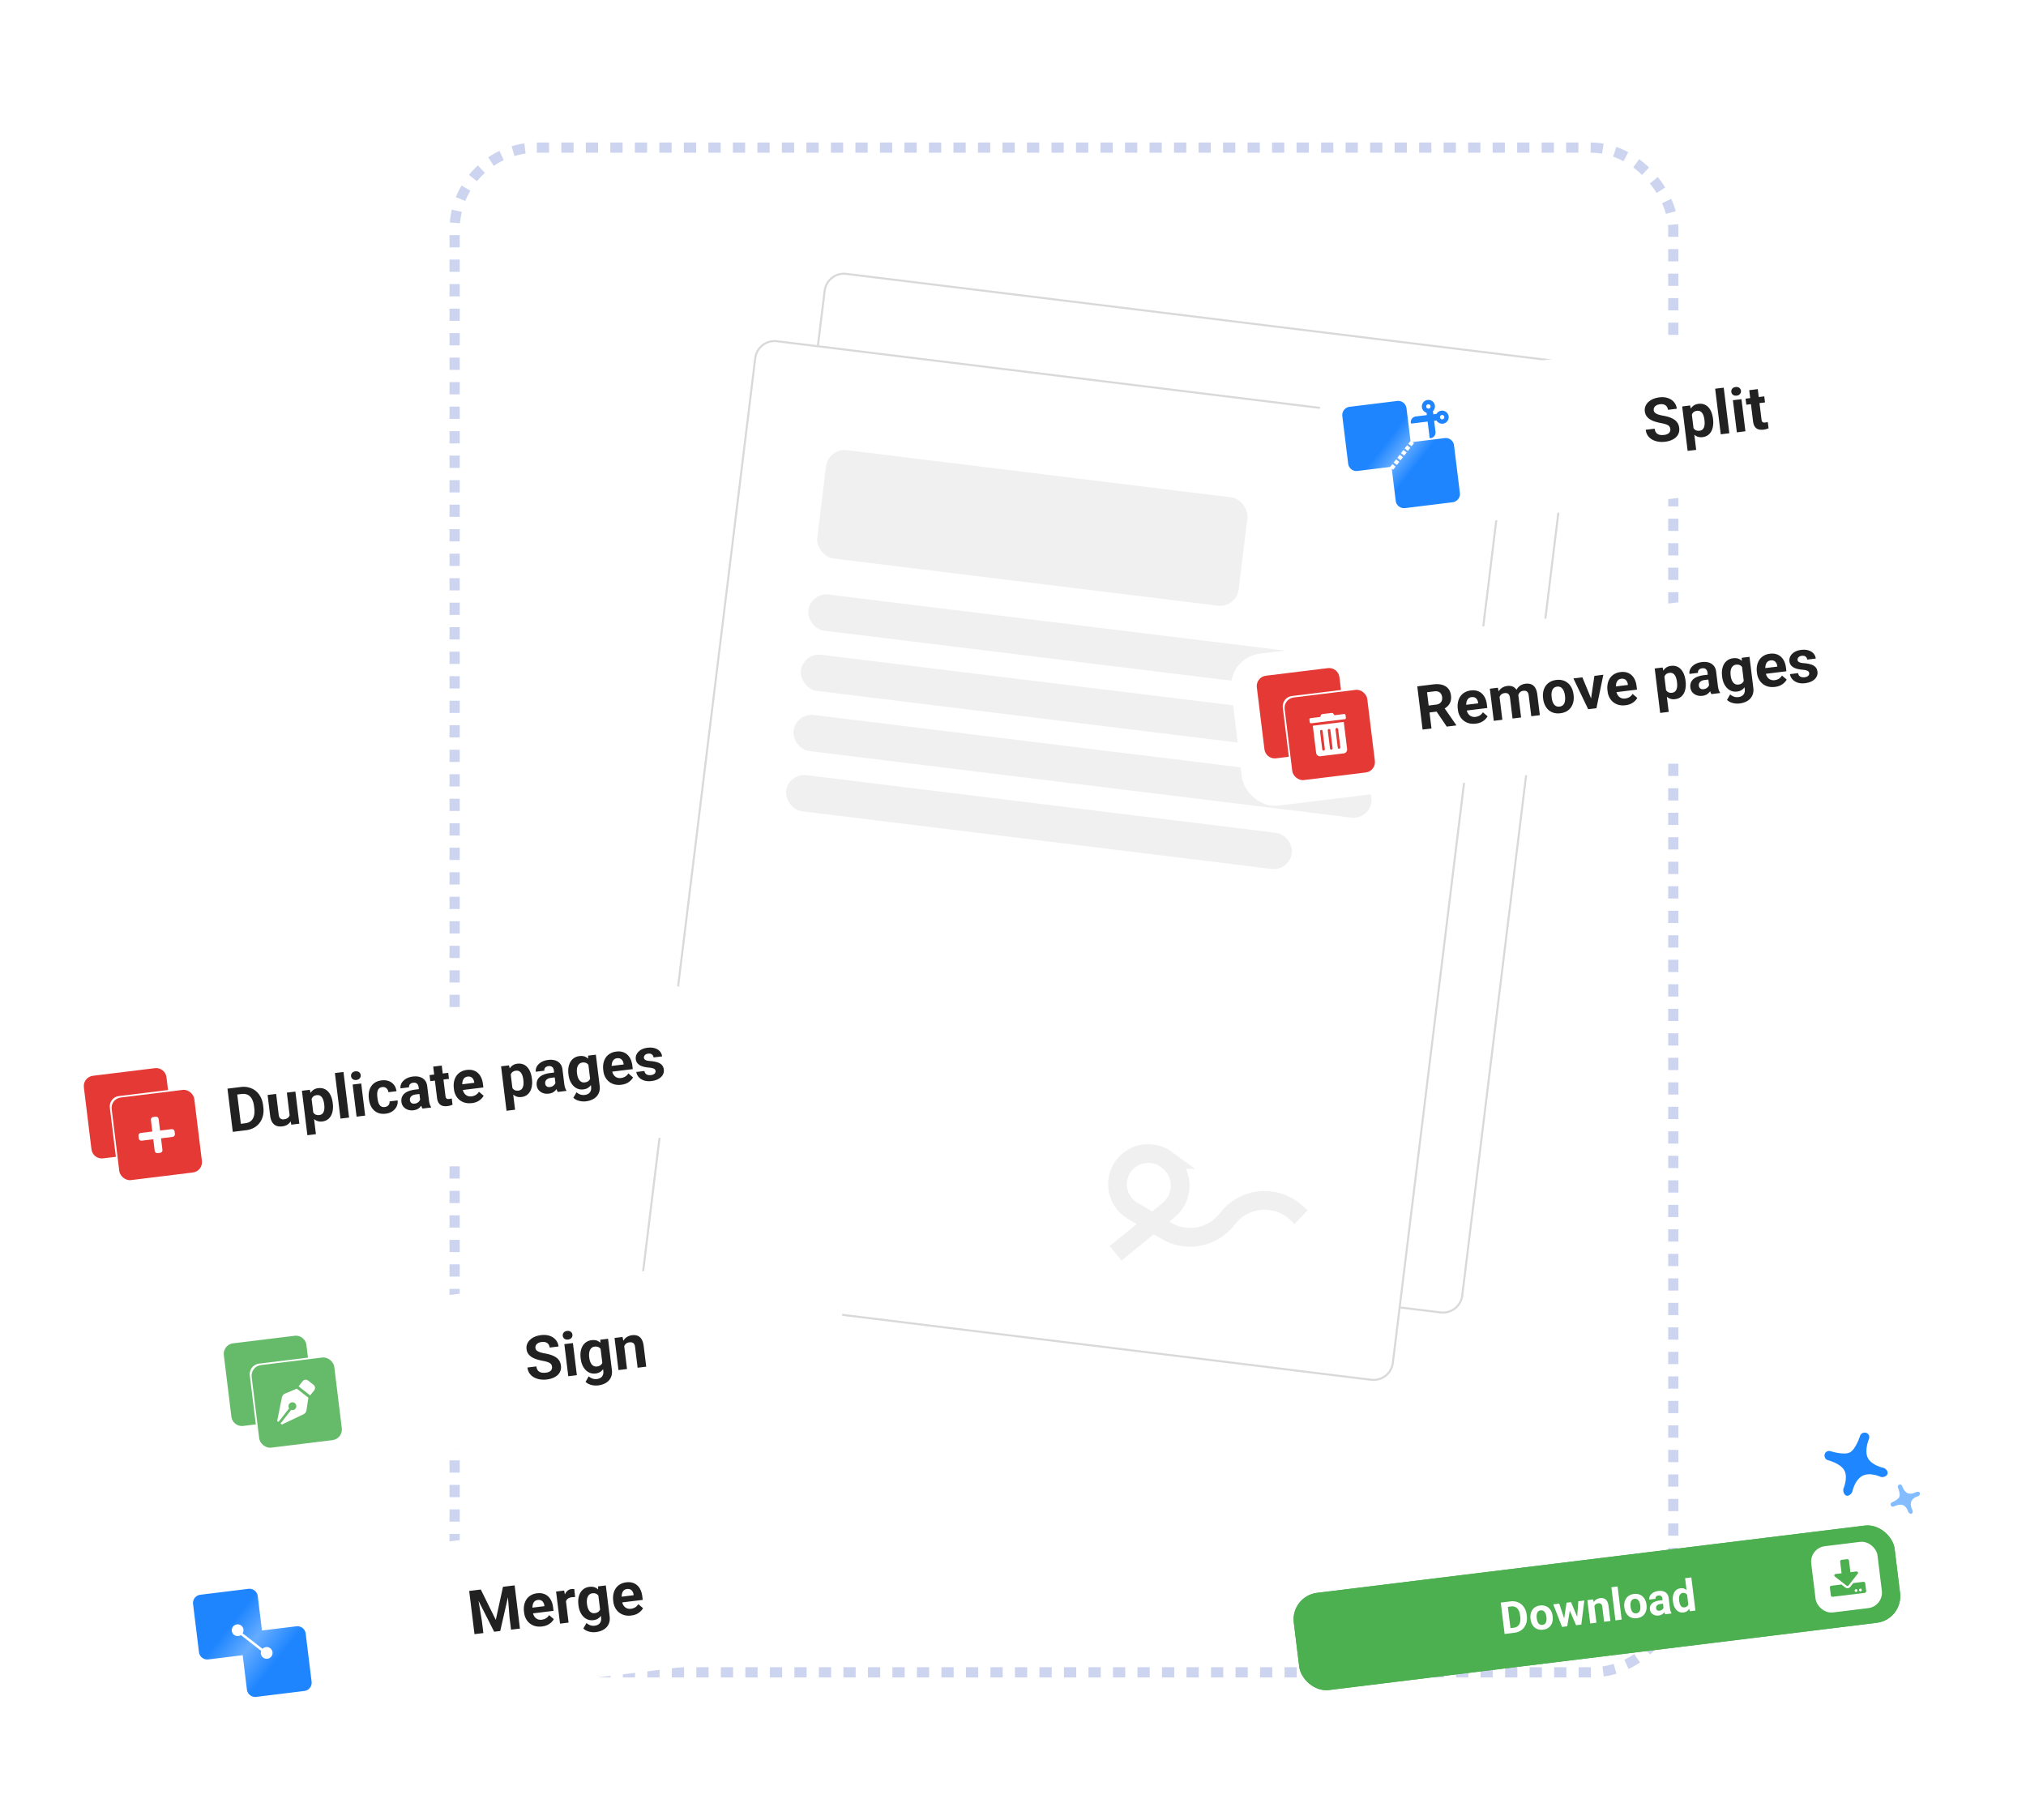 <svg xmlns="http://www.w3.org/2000/svg" width="620" height="557" fill="none" xmlns:v="https://vecta.io/nano"><style><![CDATA[.B{fill:#fff}.C{color-interpolation-filters:sRGB}.D{flood-opacity:0}.E{fill-rule:evenodd}.F{fill:#212121}.G{stroke-width:.625}.H{stroke-width:5.728}]]></style><path d="M576.397 449.243s-3.581-.706-4.784-3.018.358-5.924.358-5.924c.239-.759-.127-1.55-.885-1.789s-1.621.165-1.86.923c0 0-1.29 4.091-3.105 5.059s-5.924-.359-5.924-.359c-.759-.239-1.55.127-1.789.885s.165 1.622.923 1.861c0 0 3.821.903 5.059 3.104s-.238 5.54-.238 5.54c-.239.758.116 1.969.874 2.208s1.633-.584 1.872-1.342c0 0 .637-3.361 2.983-4.674s5.65.272 5.65.272c.758.239 1.859-.15 2.098-.909s-.474-1.598-1.232-1.837z" fill="#1e86ff"/><path d="M586.487 456.608s-1.528.859-2.688.39-1.717-2.275-1.717-2.275c-.149-.352-.53-.526-.881-.377s-.541.566-.392.917c0 0 .805 1.897.444 2.816s-2.275 1.717-2.275 1.717c-.352.149-.527.53-.377.881s.566.541.917.392c0 0 1.677-.862 2.816-.444s1.641 2.097 1.641 2.097c.149.351.656.683 1.008.534s.414-.723.265-1.074c0 0-.816-1.427-.369-2.638s2.149-1.663 2.149-1.663c.351-.149.632-.635.482-.986s-.671-.436-1.023-.287z" fill="#84bdff"/><g filter="url(#A)" class="B"><rect x="121.946" y="28" width="407.297" height="501" rx="31.234"/></g><rect x="139.125" y="45.179" width="372.939" height="466.642" rx="25.155" stroke="#cdd4ef" stroke-width="3.123" stroke-dasharray="3.75 3.75"/><g filter="url(#B)"><rect x="252.815" y="82.744" width="231.759" height="293.939" rx="6.247" transform="rotate(7 252.815 82.744)" class="B"/><rect x="253.087" y="83.092" width="231.135" height="293.314" rx="5.935" transform="rotate(7 253.087 83.092)" stroke="#d9d9d9" class="G"/></g><path d="M362.625 362.969l16.191-13.2c4.928-4.017 4.725-11.608-.409-15.357l-.243-.177c-4.218-3.08-10.138-2.133-13.185 2.11h0a9.41 9.41 0 0 0 2.83 13.569l10.303 6.131a14.32 14.32 0 0 0 18.372-3.198l.716-.869c5.306-6.437 14.968-6.994 20.978-1.21l1.189 1.144" stroke="#f0f0f0" class="H"/><g fill="#f0f0f0"><rect x="274.712" y="116.46" width="129.93" height="33.411" rx="5.728" transform="rotate(7 274.712 116.46)"/><rect x="269.283" y="160.676" width="178.19" height="11.137" rx="5.568" transform="rotate(7 269.283 160.676)"/><rect x="267.021" y="179.099" width="155.916" height="11.137" rx="5.568" transform="rotate(7 267.021 179.099)"/><rect x="264.759" y="197.522" width="178.19" height="11.137" rx="5.568" transform="rotate(7 264.759 197.522)"/><rect x="262.497" y="215.945" width="155.916" height="11.137" rx="5.568" transform="rotate(7 262.497 215.945)"/></g><g filter="url(#C)"><rect x="231.576" y="103.358" width="231.759" height="293.939" rx="6.247" transform="rotate(7 231.576 103.358)" class="B"/><rect x="231.848" y="103.706" width="231.135" height="293.314" rx="5.935" transform="rotate(7 231.848 103.706)" stroke="#d9d9d9" class="G"/></g><path d="M341.386 383.584l16.191-13.2c4.927-4.018 4.725-11.609-.41-15.357l-.242-.177a9.41 9.41 0 0 0-13.185 2.109h0a9.41 9.41 0 0 0 2.83 13.57l10.303 6.13c6.074 3.614 13.876 2.256 18.372-3.197l.716-.87c5.306-6.436 14.968-6.993 20.978-1.209l1.189 1.143" stroke="#f0f0f0" class="H"/><g fill="#f0f0f0"><rect x="253.473" y="137.075" width="129.93" height="33.411" rx="5.728" transform="rotate(7 253.473 137.075)"/><rect x="248.044" y="181.291" width="178.19" height="11.137" rx="5.568" transform="rotate(7 248.044 181.291)"/><rect x="245.781" y="199.714" width="155.916" height="11.137" rx="5.568" transform="rotate(7 245.781 199.714)"/><rect x="243.519" y="218.137" width="178.19" height="11.137" rx="5.568" transform="rotate(7 243.519 218.137)"/><rect x="241.257" y="236.56" width="155.916" height="11.137" rx="5.568" transform="rotate(7 241.257 236.56)"/></g><g filter="url(#D)" class="B"><rect x="16.998" y="323.72" width="196.777" height="46.852" rx="9.995" transform="rotate(353 16.998 323.72)"/></g><g fill="#e53935"><path d="M28.428 329.24c-1.74.214-2.978 1.798-2.764 3.539l2.33 18.975c.214 1.741 1.798 2.978 3.538 2.765l3.926-.483-1.848-15.048c-.214-1.741 1.024-3.325 2.764-3.539l15.049-1.847-.482-3.927c-.214-1.741-1.798-2.978-3.538-2.765l-18.975 2.33z" class="E"/><rect x="33.791" y="336.28" width="25.468" height="25.468" rx="3.175" transform="rotate(353 33.791 336.28)"/></g><path d="M52.541 345.573l-3.555.436-.437-3.555c-.053-.436-.451-.746-.887-.693l-.79.097c-.436.054-.747.451-.693.887l.436 3.555-3.555.436c-.436.054-.747.451-.693.887l.097.79c.054.437.451.747.887.693l3.555-.436.436 3.555c.054.436.451.746.887.693l.79-.097c.436-.054.746-.451.693-.887l-.436-3.555 3.555-.437c.436-.053.746-.45.693-.887l-.097-.789c-.054-.437-.451-.747-.887-.693z" class="B"/><path d="M75.298 345.902l-2.879.353-.243-2.127 2.861-.351c.714-.088 1.297-.323 1.748-.704.45-.387.761-.908.933-1.562.178-.655.212-1.424.104-2.308l-.079-.645c-.083-.678-.229-1.266-.438-1.762-.203-.498-.465-.905-.786-1.222s-.696-.539-1.123-.664c-.428-.132-.905-.166-1.432-.101l-2.961.363-.262-2.134 2.961-.364c.884-.108 1.711-.056 2.481.157.775.206 1.466.554 2.074 1.045s1.104 1.106 1.49 1.845c.391.733.645 1.572.761 2.516l.077.627c.115.938.072 1.813-.129 2.625-.196.811-.529 1.528-.999 2.151-.465.616-1.052 1.122-1.759 1.516-.702.387-1.502.636-2.398.746zm-2.959-13.06l1.624 13.224-2.725.334-1.624-13.224 2.725-.334zm16.357 9.027l-.918-7.475 2.616-.321 1.207 9.827-2.461.302-.443-2.333zm.043-2.052l.77-.113c.08.654.079 1.272-.003 1.853-.083.576-.251 1.088-.503 1.537a3.2 3.2 0 0 1-1.027 1.094c-.433.281-.961.46-1.585.536-.478.059-.929.046-1.351-.037-.417-.09-.788-.263-1.115-.518-.321-.261-.591-.612-.811-1.052-.215-.447-.362-.998-.442-1.652l-.78-6.348 2.616-.322.782 6.367c.036.291.099.532.19.724a1.32 1.32 0 0 0 .36.453 1.09 1.09 0 0 0 .479.218c.182.033.379.037.591.011.539-.067.949-.228 1.231-.484.288-.256.473-.58.554-.971.086-.398.101-.83.044-1.296zm6.501-4.422l1.439 11.717-2.616.321-1.671-13.606 2.425-.297.423 1.865zm6.58 2.152l.023.191c.088.714.084 1.388-.01 2.02a5.02 5.02 0 0 1-.53 1.688c-.266.487-.623.888-1.07 1.201-.442.306-.972.497-1.589.573-.6.073-1.135.016-1.607-.172s-.886-.481-1.242-.88c-.351-.405-.653-.888-.906-1.447a12.21 12.21 0 0 1-.647-1.819l-.061-.5c.009-.726.068-1.397.177-2.013.108-.622.284-1.169.527-1.641a3.28 3.28 0 0 1 .982-1.163c.412-.296.915-.481 1.508-.554.624-.076 1.186-.025 1.687.153.507.177.948.467 1.324.87.381.402.691.898.929 1.49.245.591.413 1.258.505 2.003zm-2.602.513l-.023-.191a5.77 5.77 0 0 0-.251-1.14c-.111-.349-.258-.647-.442-.895-.178-.249-.397-.431-.657-.546-.255-.123-.552-.163-.891-.121-.357.043-.656.138-.896.285a1.54 1.54 0 0 0-.547.574 2.33 2.33 0 0 0-.258.825 5.09 5.09 0 0 0-.019 1.044l.155 1.262c.085.445.22.837.403 1.177a1.83 1.83 0 0 0 .747.756c.316.171.71.227 1.182.169.345-.043.627-.154.844-.334a1.76 1.76 0 0 0 .493-.716c.118-.291.185-.619.202-.983.023-.366.009-.754-.042-1.166zm5.892-9.98l1.713 13.951-2.625.322-1.713-13.95 2.625-.323zm5.429 3.519l1.207 9.828-2.625.322-1.207-9.827 2.625-.323zm-3.103-2.219c-.047-.381.048-.712.284-.993s.578-.449 1.026-.504c.442-.054.811.026 1.108.242a1.23 1.23 0 0 1 .525.894 1.23 1.23 0 0 1-.293.995c-.236.281-.575.448-1.017.503-.448.055-.82-.026-1.117-.241s-.469-.514-.516-.896zm10.303 9.421c.321-.04.598-.135.831-.287a1.45 1.45 0 0 0 .517-.598 1.56 1.56 0 0 0 .128-.836l2.461-.302c.079.691-.031 1.328-.328 1.911-.298.578-.733 1.059-1.307 1.442s-1.24.614-1.997.707c-.763.093-1.445.048-2.045-.136a3.94 3.94 0 0 1-1.537-.881 4.66 4.66 0 0 1-1.039-1.477c-.262-.582-.435-1.219-.52-1.909l-.032-.263c-.086-.697-.072-1.356.043-1.979a4.55 4.55 0 0 1 .65-1.684c.32-.5.746-.912 1.278-1.235s1.176-.532 1.933-.625c.805-.099 1.529-.031 2.173.204.649.233 1.182.617 1.598 1.15.421.526.682 1.179.784 1.959l-2.461.302a2.06 2.06 0 0 0-.318-.864 1.52 1.52 0 0 0-.642-.567c-.262-.133-.572-.178-.929-.135-.381.047-.683.167-.905.361-.223.187-.384.428-.483.723-.1.288-.155.612-.167.97a8.05 8.05 0 0 0 .061 1.099l.033.263a8.22 8.22 0 0 0 .207 1.09c.092.345.221.646.388.902a1.66 1.66 0 0 0 .651.575c.262.127.586.167.974.12zm10.901-1.698l-.538-4.378c-.039-.315-.123-.578-.254-.789a1.15 1.15 0 0 0-.547-.477c-.227-.101-.511-.131-.85-.089-.29.035-.535.118-.735.247-.2.122-.346.285-.438.487-.092.195-.123.417-.093.666l-2.616.321a2.58 2.58 0 0 1 .145-1.226c.147-.399.389-.763.723-1.093.334-.336.745-.617 1.233-.843a5.72 5.72 0 0 1 1.696-.457c.763-.094 1.457-.05 2.081.131s1.138.506 1.539.973c.408.466.659 1.081.752 1.844l.517 4.205c.066.539.153.977.262 1.314.109.331.242.615.4.854l.019.155-2.643.324c-.16-.251-.297-.572-.413-.963-.111-.399-.191-.801-.24-1.206zm-.118-3.812l.2 1.478-1.462.18c-.346.042-.64.118-.885.228s-.44.248-.586.413-.247.338-.303.535c-.049.197-.06.407-.033.631a1.23 1.23 0 0 0 .229.59c.125.163.29.284.497.363.205.073.438.094.699.062.393-.048.726-.169.997-.362s.472-.415.601-.664c.135-.25.193-.479.174-.685l.826 1.023c-.066.26-.168.534-.305.821a3.6 3.6 0 0 1-.534.831c-.226.261-.508.489-.847.685-.339.189-.754.314-1.245.374-.623.076-1.205.022-1.744-.164-.534-.193-.976-.492-1.327-.897-.346-.413-.553-.903-.623-1.473-.063-.514-.023-.983.122-1.407s.388-.794.73-1.113c.347-.325.797-.592 1.349-.802s1.202-.368 1.953-.461l1.517-.186zm8.647-4.961l.228 1.852-5.722.703-.228-1.853 5.722-.702zm-4.603-1.897l2.616-.321 1.141 9.291c.035.285.098.498.189.641.097.142.225.233.384.275.158.036.352.04.582.012l.434-.072.33-.096.245 1.925a5.05 5.05 0 0 1-.705.262c-.256.074-.541.131-.855.169-.576.071-1.09.039-1.543-.096-.447-.142-.812-.411-1.094-.806s-.466-.939-.551-1.629l-1.173-9.555zm11.845 11.167c-.763.094-1.462.057-2.098-.111-.636-.174-1.192-.453-1.67-.837-.471-.384-.854-.851-1.149-1.398a5.15 5.15 0 0 1-.563-1.812l-.045-.363c-.091-.745-.069-1.439.067-2.083s.373-1.216.711-1.719c.344-.503.786-.911 1.325-1.223.539-.318 1.165-.521 1.88-.609.696-.085 1.328-.046 1.895.118s1.058.436 1.474.815.762.853 1.023 1.423c.259.564.434 1.207.522 1.927l.134 1.09-7.811.959-.214-1.744 5.24-.643-.024-.2a2.29 2.29 0 0 0-.319-.947c-.163-.275-.385-.482-.666-.619s-.625-.182-1.031-.132c-.345.043-.632.155-.862.337s-.406.418-.53.71a3.47 3.47 0 0 0-.227 1.005c-.028.372-.016.777.038 1.213l.045.363c.048.393.147.75.297 1.07a2.68 2.68 0 0 0 .587.803 2.21 2.21 0 0 0 .832.47c.319.096.67.12 1.051.074a3.21 3.21 0 0 0 1.284-.435c.388-.238.708-.563.959-.975l1.441 1.225c-.17.322-.416.641-.74.957-.318.316-.714.592-1.189.828s-1.032.385-1.667.463zm11.773-9.687l1.438 11.716-2.616.321-1.67-13.605 2.425-.298.423 1.866zm6.579 2.151l.024.191c.087.714.084 1.388-.011 2.02-.088.632-.265 1.194-.53 1.688a3.48 3.48 0 0 1-1.069 1.201c-.442.306-.972.497-1.59.573-.599.073-1.135.016-1.606-.172s-.886-.481-1.242-.88a5.92 5.92 0 0 1-.906-1.447c-.253-.559-.469-1.165-.648-1.819l-.061-.5c.009-.726.068-1.397.177-2.013.108-.622.283-1.169.526-1.641a3.28 3.28 0 0 1 .983-1.163c.412-.296.915-.481 1.508-.554.624-.076 1.186-.025 1.687.153.508.177.949.467 1.324.87.381.402.691.898.93 1.49a7.63 7.63 0 0 1 .504 2.003zm-2.601.513l-.024-.191a5.8 5.8 0 0 0-.25-1.14 3.03 3.03 0 0 0-.442-.895c-.178-.249-.397-.431-.657-.546-.255-.123-.552-.163-.891-.121-.357.043-.656.139-.896.285-.234.145-.417.337-.547.574a2.33 2.33 0 0 0-.259.825c-.041.312-.048.66-.019 1.044l.155 1.262c.085.445.22.837.403 1.177.182.334.431.586.747.756s.71.227 1.182.169c.346-.043.627-.154.844-.334a1.75 1.75 0 0 0 .493-.716 2.94 2.94 0 0 0 .202-.983c.023-.366.009-.754-.041-1.166zm9.876 1.443l-.538-4.378c-.039-.315-.123-.578-.254-.789a1.15 1.15 0 0 0-.547-.477c-.227-.101-.511-.131-.85-.089-.29.035-.535.118-.735.247-.2.122-.346.285-.438.487-.092.195-.123.417-.093.666l-2.616.321a2.58 2.58 0 0 1 .145-1.226c.147-.399.389-.763.723-1.093.334-.336.745-.617 1.233-.843a5.72 5.72 0 0 1 1.696-.457c.763-.094 1.457-.05 2.081.131s1.138.506 1.539.973c.408.466.659 1.081.752 1.844l.517 4.205c.066.539.153.977.262 1.314.109.331.242.615.4.854l.019.154-2.643.325c-.16-.251-.297-.572-.413-.963-.11-.399-.191-.801-.24-1.206zm-.118-3.812l.2 1.478-1.462.18c-.346.042-.64.118-.885.228a1.68 1.68 0 0 0-.585.413c-.147.16-.248.338-.304.535-.049.197-.06.407-.033.631a1.23 1.23 0 0 0 .229.59c.125.163.29.284.497.363.205.073.438.094.699.062.393-.049.726-.169.997-.362s.472-.415.601-.664c.135-.25.193-.479.174-.685l.826 1.023c-.066.26-.168.534-.305.821-.13.287-.308.563-.534.831-.226.261-.508.489-.847.685-.339.189-.754.314-1.245.374-.623.076-1.205.022-1.744-.164-.534-.193-.976-.492-1.327-.897-.346-.413-.553-.903-.623-1.473-.063-.514-.023-.983.122-1.407s.388-.794.73-1.113c.347-.325.797-.592 1.349-.802.551-.215 1.202-.368 1.953-.461l1.517-.186zm10.055-5.134l2.37-.291 1.167 9.5c.11.896.003 1.681-.32 2.353-.316.678-.809 1.221-1.478 1.629-.668.414-1.471.679-2.41.794-.412.05-.854.05-1.328-.003-.467-.053-.924-.169-1.37-.348-.44-.18-.821-.428-1.143-.745l.964-1.685c.346.314.731.543 1.154.688s.879.196 1.363.137c.472-.058.861-.195 1.167-.411a1.76 1.76 0 0 0 .661-.846c.135-.349.175-.756.117-1.223l-.89-7.247-.024-2.302zm-5.994 5.843l-.024-.19c-.092-.751-.085-1.444.022-2.077.112-.641.31-1.203.595-1.687.291-.484.666-.878 1.127-1.18s1-.492 1.618-.568c.654-.08 1.216-.026 1.688.162s.878.488 1.217.901c.339.408.624.904.856 1.49.237.58.445 1.221.624 1.924l.051.418c-.007.696-.065 1.348-.175 1.958s-.285 1.153-.528 1.632c-.243.472-.57.857-.983 1.153-.406.296-.912.481-1.517.555s-1.169.018-1.69-.17c-.515-.189-.972-.486-1.372-.892s-.732-.9-.994-1.482c-.256-.583-.428-1.232-.515-1.947zm2.592-.512l.023.191a5.23 5.23 0 0 0 .258 1.121c.122.341.281.638.478.891.202.245.437.429.704.55.272.114.58.149.926.107.478-.059.856-.206 1.134-.443.278-.244.47-.553.578-.929s.145-.798.112-1.267l-.146-1.19a4.06 4.06 0 0 0-.281-1.008c-.129-.297-.288-.545-.478-.743a1.66 1.66 0 0 0-.699-.43c-.275-.09-.591-.112-.948-.068-.345.042-.636.158-.87.346-.23.182-.413.417-.55.704-.131.286-.216.616-.257.99-.041.368-.035.761.016 1.178zm13.559 3.581c-.763.094-1.462.057-2.097-.111-.636-.174-1.193-.453-1.67-.837a4.56 4.56 0 0 1-1.149-1.398 5.13 5.13 0 0 1-.564-1.812l-.045-.363c-.091-.745-.069-1.439.067-2.083s.373-1.216.711-1.719c.344-.503.786-.911 1.325-1.223.539-.318 1.166-.521 1.88-.609.696-.085 1.328-.046 1.895.118s1.059.436 1.474.815c.421.378.762.853 1.023 1.423.26.564.434 1.207.522 1.927l.134 1.09-7.811.959-.214-1.743 5.241-.644-.025-.2c-.044-.363-.151-.679-.319-.947a1.56 1.56 0 0 0-.666-.619c-.281-.138-.625-.181-1.03-.132-.345.043-.633.155-.863.337s-.406.418-.53.71a3.47 3.47 0 0 0-.227 1.005 6.22 6.22 0 0 0 .038 1.213l.045.363a3.5 3.5 0 0 0 .297 1.07c.156.319.352.587.588.804s.519.372.832.469c.319.096.669.121 1.05.074.473-.058.901-.203 1.284-.434a2.88 2.88 0 0 0 .959-.976l1.441 1.225c-.169.322-.416.641-.74.957a4.55 4.55 0 0 1-1.189.829c-.476.23-1.031.384-1.667.462zm10.48-4.227a.86.86 0 0 0-.226-.489c-.128-.138-.348-.252-.66-.343-.307-.098-.743-.167-1.307-.208-.51-.048-.99-.128-1.44-.238-.445-.118-.839-.275-1.183-.473-.338-.198-.614-.447-.829-.746-.216-.306-.349-.667-.401-1.085-.05-.412-.01-.81.121-1.195.137-.386.355-.738.654-1.057a3.67 3.67 0 0 1 1.154-.815c.47-.224 1.011-.373 1.623-.448.853-.105 1.603-.059 2.248.138.651.197 1.169.515 1.555.953.391.431.624.95.698 1.555l-2.616.321c-.031-.254-.113-.474-.247-.661-.128-.193-.311-.333-.55-.421-.232-.094-.524-.12-.876-.077-.29.036-.535.118-.734.247-.201.123-.348.276-.442.46-.089.177-.121.365-.096.565a.9.9 0 0 0 .141.398c.08.106.199.199.356.278s.357.147.597.204c.246.05.545.086.899.111.726.058 1.382.171 1.968.339.586.162 1.066.422 1.442.782.376.353.603.851.681 1.492.054.436.006.848-.143 1.235s-.389.739-.719 1.056c-.33.311-.74.574-1.23.788-.485.207-1.042.349-1.672.426-.914.112-1.71.044-2.385-.205-.67-.25-1.2-.606-1.588-1.068-.384-.469-.608-.97-.673-1.503l2.479-.304c.056.355.182.632.378.829.203.196.443.327.721.391.285.063.584.076.899.037.339-.042.615-.122.828-.24.212-.124.366-.272.462-.444.101-.178.139-.373.113-.585z" class="F"/><g filter="url(#E)" class="B"><rect x="59.896" y="405.856" width="196.777" height="46.852" rx="9.995" transform="rotate(353 59.896 405.856)"/></g><g fill="#66bb6a"><path d="M71.346 411.123a3.27 3.27 0 0 0-2.845 3.642l2.307 18.792a3.27 3.27 0 0 0 3.641 2.845l3.835-.471-1.837-14.957a3.27 3.27 0 0 1 2.845-3.642l14.957-1.836-.471-3.835a3.27 3.27 0 0 0-3.641-2.845l-18.792 2.307z" class="E"/><rect x="76.617" y="418.174" width="25.468" height="25.468" rx="3.268" transform="rotate(353 76.617 418.174)"/></g><path d="M87.222 426.508c-.239.101-.45.258-.615.459s-.278.439-.329.693l-1.455 7.191.407.319 3.251-4.161c-.093-.146-.159-.311-.181-.494-.08-.654.385-1.25 1.039-1.33s1.25.385 1.331 1.039-.385 1.251-1.039 1.331c-.183.022-.359-.001-.523-.056l-3.251 4.16.407.318 6.626-3.151a1.58 1.58 0 0 0 .593-.487 1.59 1.59 0 0 0 .296-.707l.597-3.867-3.548-2.772-3.608 1.515zm8.724-2.69l-1.666-1.302c-.52-.406-1.27-.314-1.677.206l-1.224 1.567 3.548 2.772 1.225-1.567c.406-.52.314-1.27-.206-1.676h0z" class="B"/><path d="M168.933 418.295c-.029-.236-.092-.444-.187-.623-.091-.185-.239-.345-.446-.48s-.491-.268-.85-.384a11.29 11.29 0 0 0-1.377-.329c-.623-.12-1.219-.268-1.788-.444-.562-.177-1.069-.4-1.52-.671-.446-.277-.814-.616-1.102-1.017s-.46-.887-.53-1.456c-.067-.551-.007-1.065.18-1.543a3.48 3.48 0 0 1 .874-1.288 4.87 4.87 0 0 1 1.452-.943c.578-.249 1.224-.418 1.938-.505.975-.12 1.847-.049 2.617.213s1.392.674 1.867 1.237c.481.561.769 1.236.866 2.023l-2.707.332c-.047-.387-.171-.716-.37-.987-.194-.277-.465-.481-.812-.61s-.758-.165-1.249-.105c-.472.058-.857.179-1.154.363-.297.178-.51.398-.638.659a1.43 1.43 0 0 0-.138.829c.028.224.107.42.238.588.138.168.328.316.572.446s.537.245.881.344a11.94 11.94 0 0 0 1.185.269c.747.13 1.41.297 1.989.503.584.204 1.082.454 1.493.747s.737.645.977 1.051.394.883.461 1.428c.071.575.022 1.104-.146 1.585s-.445.906-.83 1.273-.862.668-1.429.904-1.214.398-1.941.487c-.654.08-1.309.075-1.966-.017s-1.268-.29-1.831-.577-1.025-.685-1.401-1.192-.609-1.133-.7-1.878l2.733-.336c.051.412.157.752.319 1.021s.369.477.621.625c.258.146.552.239.882.279.337.038.699.034 1.087-.014.472-.058.851-.172 1.138-.342s.496-.384.613-.638.165-.531.129-.827zm6.393-7.248l1.207 9.827-2.625.323-1.207-9.828 2.625-.322zm-3.103-2.219c-.046-.381.048-.713.284-.994s.578-.449 1.026-.504c.442-.054.811.027 1.108.242a1.23 1.23 0 0 1 .525.895 1.23 1.23 0 0 1-.293.995c-.236.28-.575.448-1.017.502-.448.055-.82-.025-1.117-.24s-.469-.514-.516-.896zm11.486 1.19l2.371-.291 1.166 9.5c.11.896.004 1.68-.319 2.353-.316.678-.809 1.221-1.478 1.629-.668.414-1.472.679-2.41.794-.412.05-.855.049-1.328-.003s-.925-.169-1.371-.348a3.49 3.49 0 0 1-1.142-.745l.964-1.685c.346.314.73.543 1.154.688s.878.196 1.363.136c.472-.058.861-.194 1.166-.41.306-.21.527-.492.661-.847.136-.348.175-.755.118-1.222l-.89-7.247-.025-2.302zm-5.994 5.843l-.023-.191a7.21 7.21 0 0 1 .021-2.077c.112-.64.31-1.202.595-1.686a3.62 3.62 0 0 1 1.128-1.18c.46-.303.999-.492 1.617-.568.654-.08 1.217-.026 1.689.162a3 3 0 0 1 1.217.901c.339.408.624.904.856 1.49.237.58.445 1.221.623 1.924l.051.418c-.006.696-.065 1.348-.174 1.958s-.286 1.153-.528 1.632c-.243.472-.571.857-.983 1.153-.406.296-.912.481-1.518.555s-1.169.018-1.689-.17a3.7 3.7 0 0 1-1.373-.892c-.4-.406-.731-.9-.993-1.482-.256-.583-.428-1.232-.516-1.947zm2.592-.512l.024.191a5.23 5.23 0 0 0 .257 1.121c.122.341.282.638.478.891a1.95 1.95 0 0 0 .704.549c.272.115.581.15.926.108.478-.059.857-.207 1.135-.444.277-.243.47-.552.577-.928s.145-.798.112-1.267l-.146-1.19a4.06 4.06 0 0 0-.28-1.008c-.129-.297-.289-.545-.479-.743s-.423-.341-.698-.43-.592-.112-.949-.068c-.345.042-.635.158-.87.346-.23.182-.413.417-.55.704-.131.286-.216.616-.256.99-.041.368-.036.761.015 1.178zm10.626-4.089l.949 7.73-2.616.321-1.206-9.828 2.452-.301.421 2.078zm-.078 2.518l-.708.087c-.09-.727-.076-1.392.04-1.997s.318-1.142.606-1.595a3.42 3.42 0 0 1 1.091-1.102c.445-.282.958-.459 1.539-.53.461-.057.89-.042 1.287.044a2.43 2.43 0 0 1 1.059.516c.315.256.574.615.778 1.075.21.46.357 1.035.442 1.725l.77 6.267-2.634.323-.771-6.276c-.053-.436-.156-.767-.306-.995a1.03 1.03 0 0 0-.599-.442c-.243-.075-.533-.092-.873-.05-.351.043-.648.15-.891.322-.237.17-.426.39-.565.659-.133.262-.223.562-.267.899a4.21 4.21 0 0 0 .002 1.07z" class="F"/><g filter="url(#F)" class="B"><rect x="50.732" y="482.391" width="196.777" height="46.852" rx="9.995" transform="rotate(353 50.732 482.391)"/></g><g class="E"><path d="M61.31 488.069a2.56 2.56 0 0 0-2.228 2.852l1.807 14.716a2.56 2.56 0 0 0 2.852 2.228l10.526-1.292 1.292 10.525a2.56 2.56 0 0 0 2.852 2.228l14.716-1.806a2.56 2.56 0 0 0 2.228-2.852l-1.807-14.717a2.56 2.56 0 0 0-2.852-2.228l-10.526 1.293-1.292-10.526a2.56 2.56 0 0 0-2.852-2.228l-14.716 1.807z" fill="url(#J)"/><path d="M73.72 500.42a1.79 1.79 0 0 1-.777.287c-.984.121-1.88-.579-2-1.563s.579-1.879 1.563-2 1.88.579 2 1.563c.051.419-.046.822-.251 1.156l6.08 4.75c.275-.279.642-.471 1.061-.523.984-.121 1.88.579 2 1.563s-.579 1.88-1.563 2-1.88-.578-2-1.562a1.79 1.79 0 0 1 .091-.824l-6.204-4.847z" class="B"/></g><path d="M144.827 486.754l2.307-.283 4.589 9.292 2.205-10.126 2.307-.284-3.154 13.811-1.853.228-6.401-12.638zm-1.244.153l2.298-.282 1.579 9.412.462 3.761-2.716.333-1.623-13.224zm11.598-1.424l2.307-.284 1.624 13.225-2.725.334-.462-3.76-.744-9.515zm10.701 12.294c-.763.093-1.462.056-2.097-.112-.636-.174-1.193-.452-1.67-.836-.471-.385-.854-.851-1.149-1.399a5.15 5.15 0 0 1-.563-1.811l-.045-.364c-.092-.745-.069-1.439.067-2.082s.373-1.217.711-1.72c.344-.503.785-.91 1.325-1.222.538-.319 1.165-.521 1.879-.609.697-.086 1.329-.047 1.896.117s1.058.436 1.473.815c.422.379.763.853 1.023 1.423s.434 1.207.523 1.928l.134 1.09-7.811.959-.214-1.744 5.24-.644-.024-.199c-.045-.364-.151-.68-.32-.948-.162-.275-.384-.481-.666-.619s-.624-.181-1.03-.131c-.345.042-.632.154-.862.336a1.77 1.77 0 0 0-.531.711c-.117.291-.193.626-.226 1.005-.028.372-.016.776.038 1.212l.044.363a3.53 3.53 0 0 0 .298 1.07 2.67 2.67 0 0 0 .587.804 2.22 2.22 0 0 0 .832.469 2.54 2.54 0 0 0 1.051.074c.472-.058.9-.203 1.283-.434a2.86 2.86 0 0 0 .959-.975l1.441 1.224c-.169.322-.416.641-.739.958s-.714.591-1.189.828c-.476.23-1.032.385-1.668.463zm7.173-8.865l.943 7.684-2.616.321-1.206-9.827 2.461-.303.418 2.125zm2.689-2.571l.253 2.431a6.2 6.2 0 0 0-.469.011l-.485.032c-.369.046-.684.134-.945.264a1.73 1.73 0 0 0-.622.491c-.153.203-.259.441-.318.712-.053.271-.065.574-.036.908l-.547-.099a7.59 7.59 0 0 1-.024-1.776c.061-.555.188-1.046.381-1.476a2.79 2.79 0 0 1 .795-1.038c.33-.262.725-.421 1.186-.477.145-.018.295-.024.449-.019a1.69 1.69 0 0 1 .382.036zm7.283-.829l2.371-.291 1.166 9.5c.11.896.004 1.681-.319 2.353-.316.678-.809 1.221-1.478 1.629-.668.414-1.472.679-2.41.794-.412.051-.855.05-1.328-.003-.468-.053-.925-.169-1.371-.348a3.49 3.49 0 0 1-1.142-.745l.964-1.685c.346.314.73.543 1.154.688a2.96 2.96 0 0 0 1.363.137c.472-.058.861-.195 1.166-.411.306-.21.527-.492.661-.846s.175-.756.118-1.223l-.89-7.247-.025-2.302zm-5.994 5.843l-.023-.19c-.093-.751-.085-1.444.021-2.077.112-.641.31-1.203.595-1.687a3.62 3.62 0 0 1 1.128-1.18c.46-.303.999-.492 1.617-.568.654-.08 1.217-.026 1.689.162a3 3 0 0 1 1.217.901c.339.408.624.904.856 1.49.237.58.445 1.221.623 1.924l.051.418c-.006.696-.065 1.348-.174 1.958s-.286 1.153-.528 1.632c-.243.472-.571.857-.983 1.153-.406.296-.912.481-1.518.555s-1.169.018-1.689-.17a3.7 3.7 0 0 1-1.373-.892c-.4-.406-.731-.9-.993-1.482-.256-.583-.428-1.232-.516-1.947zm2.592-.512l.024.191a5.23 5.23 0 0 0 .257 1.121c.122.341.282.638.478.891.203.245.437.429.704.55a1.8 1.8 0 0 0 .926.107c.478-.059.857-.206 1.135-.443.277-.244.47-.553.577-.929s.145-.798.112-1.267l-.146-1.19a4.06 4.06 0 0 0-.28-1.008c-.129-.297-.289-.545-.479-.743s-.423-.341-.698-.43-.592-.112-.949-.068c-.345.042-.635.158-.87.346-.23.182-.413.417-.55.704-.131.286-.216.616-.256.99-.041.368-.036.761.015 1.178zm13.559 3.581c-.763.094-1.462.057-2.097-.111-.636-.174-1.193-.453-1.67-.837a4.59 4.59 0 0 1-1.149-1.398 5.15 5.15 0 0 1-.563-1.812l-.045-.363a6.3 6.3 0 0 1 .067-2.083c.136-.643.373-1.216.711-1.719.344-.503.785-.911 1.325-1.223.538-.318 1.165-.521 1.879-.608.697-.086 1.329-.047 1.896.117s1.058.436 1.473.815c.422.378.763.853 1.023 1.423.26.564.434 1.207.523 1.927l.134 1.09-7.811.959-.214-1.743 5.24-.644-.024-.2c-.045-.363-.151-.679-.32-.947-.162-.275-.384-.481-.666-.619s-.624-.181-1.03-.132c-.345.043-.632.155-.862.337s-.407.418-.531.71c-.117.291-.193.626-.226 1.005-.029.373-.016.777.038 1.213l.044.363a3.53 3.53 0 0 0 .298 1.07 2.67 2.67 0 0 0 .587.804 2.22 2.22 0 0 0 .832.469 2.54 2.54 0 0 0 1.051.074c.472-.058.9-.203 1.283-.434.389-.239.709-.564.959-.976l1.441 1.225c-.169.322-.416.641-.739.957a4.55 4.55 0 0 1-1.189.829c-.476.23-1.032.384-1.668.462z" class="F"/><g filter="url(#G)" class="B"><rect x="375.57" y="201.282" width="196.777" height="46.852" rx="9.995" transform="rotate(353 375.57 201.282)"/></g><g fill="#e53935"><path d="M387.381 206.808c-1.741.214-2.979 1.798-2.765 3.539l2.33 18.975c.214 1.741 1.798 2.978 3.538 2.765l3.927-.482-1.848-15.049c-.214-1.741 1.024-3.325 2.764-3.539l15.049-1.848-.482-3.926c-.213-1.741-1.798-2.978-3.538-2.765l-18.975 2.33z" class="E"/><rect x="392.744" y="213.848" width="25.468" height="25.468" rx="3.175" transform="rotate(353 392.744 213.848)"/></g><path d="M402.763 230.403a1.19 1.19 0 0 0 1.33 1.039l7.11-.873a1.19 1.19 0 0 0 1.039-1.33l-1.018-8.295-9.48 1.164 1.019 8.295zm5.938-7.144a.4.4 0 0 1 .347-.444c.104-.013.21.017.293.082a.4.4 0 0 1 .15.265l.679 5.529c.013.105-.016.211-.081.294a.4.4 0 0 1-.559.068.4.4 0 0 1-.15-.265l-.679-5.529zm-2.37.291c-.012-.105.017-.211.082-.294a.4.4 0 0 1 .265-.15c.105-.013.21.017.293.082s.137.16.15.265l.679 5.529c.013.105-.016.211-.081.294a.4.4 0 0 1-.559.068.4.4 0 0 1-.15-.265l-.679-5.529zm-2.369.291c-.013-.105.016-.211.081-.294a.4.4 0 0 1 .559-.068c.083.064.137.16.15.265l.678 5.529c.013.105-.016.211-.081.294a.4.4 0 0 1-.559.068c-.083-.065-.137-.16-.149-.265l-.679-5.529zm7.366-5.315l-2.963.364-.288-.433c-.062-.093-.148-.167-.249-.213s-.212-.064-.323-.051l-2.821.347a.6.6 0 0 0-.301.126.59.59 0 0 0-.187.267l-.175.49-2.963.364a.4.4 0 0 0-.265.15c-.065.083-.094.189-.081.293l.097.79a.4.4 0 0 0 .15.265c.083.065.188.095.293.082l10.27-1.261a.4.4 0 0 0 .265-.15c.065-.083.094-.189.081-.294l-.097-.79a.4.4 0 0 0-.15-.265c-.083-.065-.189-.094-.293-.081h0z" class="B"/><path d="M433.717 210.058l4.932-.605c1.011-.125 1.899-.08 2.662.134.77.212 1.388.591 1.855 1.136s.753 1.251.859 2.117c.087.708.041 1.332-.139 1.87-.175.532-.459.994-.853 1.386a5.26 5.26 0 0 1-1.419.986l-.807.56-4.287.526-.279-2.123 3.188-.391c.478-.059.864-.193 1.158-.401a1.67 1.67 0 0 0 .622-.795c.126-.323.165-.684.116-1.084-.052-.424-.176-.78-.371-1.07a1.61 1.61 0 0 0-.805-.62c-.341-.124-.753-.157-1.238-.097l-2.207.271 1.362 11.09-2.725.334-1.624-13.224zm9.017 12.316l-3.739-5.524 2.877-.372 3.762 5.411.016.127-2.916.358zm8.905-.909c-.763.094-1.462.057-2.097-.111-.636-.174-1.193-.453-1.67-.837s-.854-.85-1.149-1.398a5.15 5.15 0 0 1-.564-1.812l-.044-.363a6.3 6.3 0 0 1 .067-2.083c.136-.643.373-1.216.711-1.719.343-.503.785-.911 1.324-1.223.539-.318 1.166-.521 1.88-.608.697-.086 1.328-.047 1.895.117s1.059.436 1.474.815c.422.378.763.853 1.023 1.423s.434 1.207.523 1.927l.133 1.09-7.811.959-.214-1.743 5.241-.644-.025-.2c-.044-.363-.151-.679-.319-.947a1.56 1.56 0 0 0-.666-.619c-.281-.137-.624-.181-1.03-.132-.345.043-.633.155-.862.337s-.407.419-.531.71c-.118.291-.193.626-.227 1.005-.028.373-.015.777.039 1.213l.044.363a3.53 3.53 0 0 0 .297 1.07c.156.319.352.587.588.804.241.216.519.372.832.469a2.54 2.54 0 0 0 1.051.074c.472-.058.9-.203 1.283-.434.389-.239.709-.564.959-.976l1.441 1.225c-.169.322-.416.641-.74.957-.317.316-.714.592-1.189.829-.475.23-1.031.384-1.667.462zm7.159-8.973l.957 7.793-2.625.322-1.207-9.827 2.462-.303.413 2.015zm-.052 2.578l-.727.09c-.084-.685-.079-1.324.013-1.92.099-.602.282-1.134.551-1.598.274-.47.636-.852 1.085-1.147s.989-.481 1.619-.558c.436-.054.844-.036 1.223.052s.716.247 1.011.494c.299.24.549.572.749.996.199.418.336.933.411 1.544l.805 6.558-2.616.321-.769-6.267c-.055-.448-.158-.786-.309-1.013s-.344-.376-.58-.445c-.23-.07-.5-.086-.808-.048-.339.041-.628.147-.865.318a1.79 1.79 0 0 0-.546.657c-.134.262-.22.562-.259.898s-.034.693.012 1.068zm5.812-1.017l-.921.232c-.079-.641-.073-1.247.017-1.818.095-.571.275-1.085.539-1.541s.626-.83 1.07-1.118c.443-.294.974-.479 1.591-.555.473-.058.911-.041 1.316.051a2.38 2.38 0 0 1 1.069.523c.314.256.573.612.776 1.066.21.454.356 1.023.44 1.707l.771 6.276-2.625.322-.771-6.276c-.055-.454-.158-.791-.308-1.013-.145-.228-.335-.373-.57-.437-.23-.07-.496-.086-.799-.049-.315.038-.583.136-.803.292-.222.15-.398.344-.528.581s-.218.506-.261.807c-.043.294-.045.61-.003.95zm7.684-.188l-.023-.191c-.088-.72-.067-1.396.065-2.027a4.62 4.62 0 0 1 .704-1.7c.338-.496.78-.904 1.325-1.222.544-.325 1.188-.534 1.933-.625s1.423-.046 2.036.137a4.04 4.04 0 0 1 1.59.865 4.56 4.56 0 0 1 1.104 1.478c.28.58.464 1.231.553 1.951l.023.191a6.23 6.23 0 0 1-.065 2.027c-.131.631-.369 1.198-.713 1.701-.338.496-.78.904-1.325 1.223s-1.189.524-1.934.615-1.423.049-2.035-.128a4.15 4.15 0 0 1-1.59-.865c-.449-.406-.814-.899-1.094-1.479-.281-.586-.466-1.237-.554-1.951zm2.593-.512l.023.191c.051.412.134.792.251 1.14s.27.649.461.902a1.82 1.82 0 0 0 .713.549c.279.119.606.156.981.11.364-.045.666-.159.908-.342s.425-.418.55-.704c.124-.292.2-.621.229-.987a5.36 5.36 0 0 0-.024-1.168l-.023-.191a5.16 5.16 0 0 0-.257-1.111c-.116-.349-.273-.649-.47-.901-.191-.26-.427-.452-.707-.577s-.604-.166-.973-.12-.675.162-.916.352a1.86 1.86 0 0 0-.546.731c-.124.291-.201.62-.229.986a5.57 5.57 0 0 0 .029 1.14zm11.879 1.685l1.207-8.187 2.734-.336-2.109 10.234-1.653.203-.179-1.914zm-2.472-7.736l3.163 7.661.278 1.892-1.662.204-4.521-9.42 2.742-.337zm13.209 8.538c-.763.094-1.462.057-2.097-.111-.636-.174-1.193-.453-1.67-.837a4.59 4.59 0 0 1-1.149-1.398c-.295-.554-.483-1.158-.564-1.812l-.044-.363a6.3 6.3 0 0 1 .067-2.083c.136-.643.373-1.216.711-1.719.344-.503.785-.911 1.325-1.223.538-.318 1.165-.521 1.879-.608.697-.086 1.328-.047 1.896.117s1.058.436 1.473.815c.422.378.763.853 1.023 1.423.26.564.434 1.207.523 1.927l.134 1.09-7.811.959-.215-1.743 5.241-.644-.024-.2c-.045-.363-.151-.679-.32-.947-.162-.275-.384-.481-.666-.619s-.624-.181-1.03-.132c-.345.043-.633.155-.862.337s-.407.419-.531.71c-.118.291-.193.626-.227 1.005-.028.373-.015.777.039 1.213l.044.363a3.53 3.53 0 0 0 .298 1.07 2.67 2.67 0 0 0 .587.804 2.22 2.22 0 0 0 .832.469 2.54 2.54 0 0 0 1.051.074c.472-.058.9-.203 1.283-.434.389-.239.709-.564.959-.976l1.441 1.225c-.169.322-.416.641-.74.957-.317.316-.714.592-1.189.829-.475.23-1.031.384-1.667.462zm11.773-9.687l1.439 11.716-2.616.321-1.67-13.605 2.425-.298.422 1.866zm6.58 2.151l.023.191c.088.715.085 1.388-.01 2.02a4.99 4.99 0 0 1-.53 1.688c-.266.488-.623.888-1.07 1.201-.442.306-.971.497-1.589.573-.599.074-1.135.016-1.607-.172s-.885-.481-1.242-.88c-.351-.405-.653-.887-.906-1.446s-.469-1.166-.647-1.82l-.062-.5c.01-.726.069-1.397.177-2.013.108-.622.284-1.169.527-1.641.249-.479.576-.867.982-1.162.412-.297.915-.482 1.509-.554.623-.077 1.186-.026 1.687.152a3.25 3.25 0 0 1 1.324.87c.381.402.691.899.93 1.49.244.591.412 1.259.504 2.003zm-2.602.513l-.023-.19c-.051-.418-.135-.798-.251-1.141-.11-.349-.257-.647-.442-.895a1.6 1.6 0 0 0-.657-.546c-.254-.122-.551-.163-.89-.121-.358.044-.656.139-.897.285a1.55 1.55 0 0 0-.547.574c-.13.238-.216.512-.258.825s-.048.66-.019 1.044l.155 1.262c.085.445.219.837.402 1.177.183.334.432.586.748.757s.71.226 1.182.168c.345-.042.627-.154.844-.334a1.76 1.76 0 0 0 .493-.715c.118-.291.185-.619.202-.984.023-.365.009-.754-.042-1.166zm9.876 1.443l-.537-4.378c-.039-.315-.123-.578-.254-.789a1.15 1.15 0 0 0-.547-.477c-.228-.101-.511-.131-.85-.089a1.71 1.71 0 0 0-.735.247 1.1 1.1 0 0 0-.438.487c-.093.196-.124.418-.093.666l-2.616.321c-.051-.418-.003-.826.144-1.225s.389-.764.724-1.094c.333-.336.744-.617 1.233-.843.495-.227 1.06-.379 1.695-.457.763-.094 1.457-.05 2.082.131s1.138.506 1.539.973c.408.466.658 1.081.752 1.844l.516 4.205c.066.539.154.977.263 1.314.108.331.242.616.4.854l.019.155-2.643.324c-.16-.251-.298-.572-.413-.963-.111-.398-.191-.8-.241-1.206zm-.117-3.812l.2 1.479-1.463.179c-.345.042-.64.119-.884.229s-.44.247-.586.413a1.31 1.31 0 0 0-.303.535 1.69 1.69 0 0 0-.033.631c.027.224.104.42.229.589a1.11 1.11 0 0 0 .496.363c.206.073.439.094.699.062.394-.048.726-.169.998-.362s.471-.415.6-.664c.136-.25.194-.479.175-.685l.826 1.023a4.55 4.55 0 0 1-.305.821c-.131.287-.309.564-.534.831-.226.261-.509.49-.847.685-.34.189-.755.314-1.245.374-.624.077-1.205.022-1.744-.164-.534-.192-.976-.492-1.327-.897-.346-.413-.554-.903-.624-1.472-.063-.515-.022-.984.123-1.408s.388-.794.73-1.113c.347-.325.797-.592 1.349-.801.551-.216 1.202-.369 1.953-.461l1.517-.187zm10.055-5.134l2.37-.291 1.167 9.5c.11.896.003 1.681-.32 2.353-.316.678-.809 1.221-1.478 1.629-.668.414-1.472.679-2.41.794-.412.051-.855.05-1.328-.003s-.924-.169-1.37-.348a3.48 3.48 0 0 1-1.143-.745l.964-1.685c.346.314.731.543 1.154.688.424.151.878.196 1.363.137.472-.058.861-.195 1.166-.411.306-.21.527-.492.662-.846s.174-.756.117-1.222l-.89-7.248-.024-2.302zm-5.995 5.843l-.023-.19c-.092-.751-.085-1.443.021-2.077.112-.641.311-1.203.595-1.687a3.62 3.62 0 0 1 1.128-1.18c.461-.302 1-.492 1.617-.567.654-.081 1.217-.027 1.689.161s.877.489 1.217.902c.339.407.624.903.856 1.49.237.579.445 1.22.623 1.924l.052.417c-.007.696-.065 1.348-.175 1.958s-.285 1.154-.528 1.632c-.243.472-.571.857-.983 1.153-.406.296-.912.481-1.518.555s-1.168.018-1.689-.17a3.7 3.7 0 0 1-1.373-.892c-.4-.406-.731-.9-.993-1.482-.256-.583-.428-1.232-.516-1.947zm2.593-.511l.023.19c.05.406.136.78.258 1.121a3.13 3.13 0 0 0 .478.891c.202.246.436.429.703.55a1.79 1.79 0 0 0 .926.107c.479-.058.857-.206 1.135-.443a1.9 1.9 0 0 0 .578-.929c.107-.375.144-.798.111-1.267l-.146-1.19a4.04 4.04 0 0 0-.28-1.007c-.129-.298-.288-.546-.479-.744s-.423-.341-.698-.43-.591-.112-.949-.068c-.345.042-.635.158-.87.346-.229.182-.413.417-.55.704-.13.287-.216.617-.256.99-.041.368-.036.761.016 1.179zm13.559 3.581c-.763.093-1.462.056-2.098-.112a4.56 4.56 0 0 1-1.67-.836c-.471-.385-.854-.851-1.149-1.399a5.15 5.15 0 0 1-.563-1.812l-.045-.363a6.32 6.32 0 0 1 .067-2.082c.136-.644.373-1.217.711-1.72.344-.503.785-.91 1.325-1.223.539-.318 1.165-.521 1.88-.608.696-.086 1.328-.047 1.895.117s1.058.436 1.474.815.762.853 1.023 1.423.434 1.207.522 1.928l.134 1.089-7.811.96-.214-1.744 5.24-.644-.024-.2a2.29 2.29 0 0 0-.319-.947 1.56 1.56 0 0 0-.666-.619c-.282-.137-.625-.181-1.031-.131-.345.042-.632.154-.862.336a1.77 1.77 0 0 0-.53.71c-.118.291-.194.627-.227 1.006-.028.372-.016.776.038 1.212l.045.363a3.5 3.5 0 0 0 .297 1.07c.156.319.352.587.587.804a2.22 2.22 0 0 0 .832.469c.319.096.67.121 1.051.074.472-.058.9-.203 1.284-.434.388-.239.708-.564.959-.975l1.441 1.224c-.17.322-.416.641-.74.957a4.55 4.55 0 0 1-1.189.829c-.476.23-1.032.384-1.667.463zm10.479-4.228c-.023-.188-.098-.351-.226-.489s-.347-.252-.66-.343c-.307-.097-.742-.167-1.307-.208-.509-.048-.989-.127-1.439-.238-.445-.118-.839-.275-1.183-.473-.338-.198-.614-.447-.829-.746-.216-.305-.35-.667-.401-1.085a2.65 2.65 0 0 1 .121-1.195 3.03 3.03 0 0 1 .653-1.057c.305-.326.689-.598 1.154-.815.471-.224 1.012-.373 1.623-.448.854-.105 1.603-.059 2.248.139.651.196 1.17.514 1.556.952a2.76 2.76 0 0 1 .698 1.555l-2.616.321c-.031-.254-.114-.474-.247-.661-.129-.193-.312-.333-.55-.421-.233-.094-.525-.12-.876-.077-.291.036-.536.118-.735.247-.2.123-.347.277-.441.46a.97.97 0 0 0-.097.565.92.92 0 0 0 .141.398c.081.107.2.2.357.279s.356.146.597.203c.246.05.545.087.898.111a10.06 10.06 0 0 1 1.969.339c.585.162 1.066.422 1.442.782.375.353.602.851.681 1.493a2.52 2.52 0 0 1-.143 1.234c-.15.387-.389.739-.719 1.056-.33.312-.741.574-1.231.788-.485.207-1.042.349-1.671.426-.915.113-1.71.044-2.386-.205-.67-.249-1.199-.605-1.588-1.068-.383-.469-.607-.97-.673-1.503l2.48-.304c.056.355.182.632.378.829a1.5 1.5 0 0 0 .721.391c.285.063.584.076.899.037.339-.042.615-.122.828-.24.212-.124.366-.272.462-.444.101-.178.138-.373.112-.585z" class="F"/><g filter="url(#H)" class="B"><rect x="402.432" y="118.823" width="196.777" height="46.852" rx="9.995" transform="rotate(353 402.432 118.823)"/></g><path d="M436.888 129.026l.598 4.87a.25.25 0 0 0 .279.218 1.75 1.75 0 0 0 1.525-1.952l-.416-3.38.728-.09c.124.211.289.403.494.563a2 2 0 0 0 2.809-.345c.68-.871.526-2.129-.345-2.81a2 2 0 0 0-2.809.345 1.93 1.93 0 0 0-.157.232l-.963.118-.119-.964c.066-.064.129-.133.187-.207.681-.871.526-2.129-.345-2.81a2 2 0 0 0-2.809.345c-.681.871-.526 2.129.345 2.81a2 2 0 0 0 .665.343l.089.727-3.38.415a1.75 1.75 0 0 0-1.525 1.952.25.25 0 0 0 .279.217l4.87-.597zm3.914-1.759c.226-.29.647-.342.936-.115s.342.646.115.936-.646.342-.936.115a.67.67 0 0 1-.115-.936zm-4.206-3.286a.67.67 0 0 1 .937-.115.67.67 0 0 1 .115.936.67.67 0 0 1-.937.115.67.67 0 0 1-.115-.936z" fill="#1e85ff"/><path d="M410.782 127.352a2.56 2.56 0 0 1 2.228-2.851l14.555-1.787a2.56 2.56 0 0 1 2.851 2.228l1.229 10.007-.666.852.984.77.749-.959-.416-.325 9.818-1.206a2.56 2.56 0 0 1 2.852 2.228l1.787 14.555a2.56 2.56 0 0 1-2.228 2.852l-14.554 1.787a2.56 2.56 0 0 1-2.852-2.228l-1.211-9.86.44.344.748-.959-.984-.769-.684.875-10.007 1.229a2.56 2.56 0 0 1-2.852-2.228l-1.787-14.555zm16.689 14.969l.749-.958-.985-.77-.749.959.985.769zm1.123-1.438l.749-.958-.985-.769-.749.958.985.769zm1.123-1.437l.749-.959-.985-.769-.748.959.984.769zm1.123-1.438l.749-.958-.984-.769-.749.958.984.769z" fill="url(#K)" class="E"/><path d="M511.15 131.301c-.029-.237-.091-.444-.187-.623-.09-.185-.239-.345-.446-.48-.208-.14-.491-.268-.849-.384s-.818-.225-1.377-.329c-.624-.12-1.22-.268-1.788-.444a7.04 7.04 0 0 1-1.521-.671 3.83 3.83 0 0 1-1.102-1.017c-.283-.402-.459-.887-.529-1.456a3.12 3.12 0 0 1 .179-1.543c.187-.484.478-.913.875-1.288s.879-.695 1.451-.943c.578-.249 1.224-.418 1.939-.506.975-.119 1.847-.048 2.617.214s1.392.674 1.866 1.236c.481.562.77 1.237.866 2.024l-2.706.332c-.048-.387-.171-.716-.37-.987-.194-.277-.465-.481-.813-.61-.342-.13-.758-.165-1.248-.105-.472.058-.857.179-1.154.363-.298.178-.511.398-.638.659a1.41 1.41 0 0 0-.138.828c.027.224.107.421.238.589.137.167.328.316.571.446s.537.244.881.344.739.188 1.186.269c.747.129 1.41.297 1.988.502.585.205 1.082.455 1.493.748s.737.644.978 1.051.394.883.461 1.428c.07.575.022 1.104-.147 1.585s-.445.906-.83 1.273-.861.668-1.429.904-1.214.398-1.94.487c-.654.08-1.31.075-1.966-.017a5.91 5.91 0 0 1-1.832-.577c-.558-.288-1.024-.685-1.4-1.193s-.61-1.132-.701-1.877l2.734-.336c.05.412.157.752.319 1.021s.369.477.62.625c.258.146.552.239.883.279.337.038.699.034 1.086-.014.472-.058.852-.172 1.138-.343.293-.171.497-.383.613-.637a1.45 1.45 0 0 0 .129-.827zm6.48-5.341l1.439 11.716-2.616.321-1.67-13.605 2.425-.298.422 1.866zm6.58 2.151l.023.191c.088.715.085 1.388-.01 2.02a4.99 4.99 0 0 1-.53 1.688c-.266.488-.623.888-1.07 1.201-.442.306-.971.497-1.589.573-.599.074-1.135.016-1.607-.171a3.29 3.29 0 0 1-1.242-.881c-.351-.405-.653-.887-.906-1.446s-.469-1.166-.647-1.82l-.062-.5c.01-.726.069-1.397.177-2.013.108-.621.284-1.169.527-1.641.249-.479.576-.867.982-1.162.413-.297.915-.481 1.509-.554.623-.077 1.186-.026 1.687.152.508.177.949.467 1.324.87.381.402.691.899.93 1.49s.412 1.259.504 2.003zm-2.602.513l-.023-.19c-.051-.418-.135-.798-.251-1.14a3.01 3.01 0 0 0-.441-.896c-.179-.248-.398-.43-.658-.546-.254-.122-.551-.163-.89-.121-.358.044-.656.139-.896.285-.235.146-.417.337-.548.574s-.216.512-.258.825-.048.66-.019 1.044l.155 1.263c.085.444.219.836.402 1.176.183.334.432.587.748.757s.71.226 1.182.168c.345-.042.627-.154.844-.334a1.76 1.76 0 0 0 .493-.715c.118-.291.185-.619.202-.984.023-.365.009-.754-.042-1.166zm5.892-9.979l1.713 13.95-2.624.323-1.713-13.951 2.624-.322zm5.429 3.519l1.207 9.827-2.625.322-1.206-9.827 2.624-.322zm-3.102-2.219c-.047-.382.047-.713.283-.994s.578-.449 1.026-.504c.442-.054.812.027 1.109.242.303.215.478.513.524.894a1.23 1.23 0 0 1-.292.995c-.236.281-.575.449-1.017.503-.448.055-.821-.025-1.118-.241s-.469-.514-.515-.895zm10.078 1.362l.227 1.853-5.722.703-.227-1.853 5.722-.703zm-4.603-1.896l2.616-.321 1.141 9.291c.034.285.098.498.189.641a.66.66 0 0 0 .384.275c.158.036.352.04.582.012l.434-.072.329-.096.246 1.924a4.78 4.78 0 0 1-.706.262c-.255.075-.54.131-.855.17-.575.07-1.089.038-1.542-.097a2.09 2.09 0 0 1-1.095-.806c-.282-.395-.465-.938-.55-1.628l-1.173-9.555z" class="F"/><g filter="url(#I)"><rect x="394.935" y="488.483" width="185.248" height="29.967" rx="8.173" transform="rotate(353 394.935 488.483)" fill="#4caf50"/><rect x="395.315" y="488.779" width="184.567" height="29.286" rx="7.832" transform="rotate(353 395.315 488.779)" stroke="#4caf50" stroke-width=".681"/></g><g class="B"><path d="M463.395 499.715l-2.093.257-.177-1.546 2.08-.256c.519-.063.943-.234 1.271-.511s.553-.66.678-1.135.154-1.035.075-1.678l-.057-.469c-.061-.492-.167-.919-.319-1.281s-.337-.657-.571-.888a1.92 1.92 0 0 0-.816-.482 2.48 2.48 0 0 0-1.041-.074l-2.152.265-.191-1.552 2.152-.264c.643-.079 1.244-.041 1.803.114.564.149 1.066.403 1.507.759s.803.804 1.083 1.342c.284.532.469 1.142.553 1.828l.056.456c.084.682.052 1.318-.094 1.908a4.19 4.19 0 0 1-.726 1.563c-.338.448-.764.815-1.279 1.102-.51.281-1.091.462-1.742.542zm-2.151-9.492l1.18 9.611-1.98.243-1.18-9.611 1.98-.243zm7.141 5.328l-.017-.139c-.065-.523-.049-1.015.047-1.473a3.36 3.36 0 0 1 .511-1.235 2.94 2.94 0 0 1 .963-.889c.396-.236.864-.388 1.405-.454s1.035-.033 1.48.099.83.339 1.156.629.598.648.802 1.074a4.49 4.49 0 0 1 .402 1.418l.017.139a4.53 4.53 0 0 1-.047 1.473c-.095.459-.268.871-.518 1.237a2.96 2.96 0 0 1-.963.889c-.396.231-.865.38-1.406.447s-1.034.035-1.479-.093a3.01 3.01 0 0 1-1.156-.629c-.327-.295-.592-.653-.795-1.075s-.339-.899-.402-1.418zm1.884-.372l.017.138c.037.3.097.576.182.829s.196.472.335.656a1.32 1.32 0 0 0 .518.399c.203.086.441.113.714.08.264-.033.484-.116.659-.249a1.27 1.27 0 0 0 .4-.511c.09-.212.146-.452.166-.718.026-.266.02-.549-.017-.849l-.017-.138a3.69 3.69 0 0 0-.186-.808c-.085-.253-.199-.472-.342-.655-.139-.189-.31-.328-.514-.42s-.439-.12-.707-.087-.491.118-.666.256c-.17.137-.303.314-.397.531s-.145.451-.166.718c-.022.261-.015.537.021.828zm8.293.798l.835-5.477 1.208-.148-.134 2.127-.863 5.245-1.01.124-.036-1.871zm-1.403-5.202l1.713 5.157.326 1.843-1.188.146-2.686-6.921 1.835-.225zm5.445 4.611l.398-5.329 1.841-.226-.931 7.365-1.182.145-.126-1.955zm-1.834-5.055l2.124 5.073.437 1.863-1.017.125-2.106-4.874-.632-2.04 1.194-.147zm7.08.679l.689 5.618-1.901.233-.877-7.143 1.782-.218.307 1.51zm-.057 1.83l-.515.063c-.065-.528-.055-1.012.029-1.451s.231-.83.441-1.16.473-.601.793-.801.696-.333 1.119-.385a2.81 2.81 0 0 1 .935.032c.289.063.546.188.77.375s.416.447.565.782.26.752.321 1.253l.559 4.555-1.914.235-.56-4.561c-.039-.317-.113-.558-.223-.723a.74.74 0 0 0-.435-.322c-.176-.054-.388-.066-.634-.036-.255.031-.471.109-.648.233s-.309.284-.41.48c-.098.19-.162.408-.195.653a3.07 3.07 0 0 0 .002.778zm7.225-7.3l1.245 10.139-1.908.235-1.245-10.14 1.908-.234zm2.083 6.485l-.017-.139a4.47 4.47 0 0 1 .047-1.473 3.36 3.36 0 0 1 .511-1.235 2.97 2.97 0 0 1 .963-.889c.396-.236.864-.388 1.406-.454s1.034-.033 1.479.1.83.338 1.156.628.598.648.802 1.074.338.895.402 1.419l.017.138a4.53 4.53 0 0 1-.047 1.473c-.095.459-.268.871-.518 1.237a2.95 2.95 0 0 1-.963.889c-.396.231-.865.381-1.406.447s-1.034.035-1.479-.093a3.02 3.02 0 0 1-1.156-.629 3.45 3.45 0 0 1-.795-1.075 4.55 4.55 0 0 1-.402-1.418zm1.884-.372l.017.139c.037.299.097.575.182.828s.197.472.335.656a1.33 1.33 0 0 0 .518.399c.203.087.441.113.714.08.264-.033.484-.116.659-.249a1.27 1.27 0 0 0 .4-.511c.09-.212.146-.451.167-.718a3.93 3.93 0 0 0-.018-.849l-.017-.138a3.69 3.69 0 0 0-.186-.808c-.085-.253-.199-.472-.342-.655a1.29 1.29 0 0 0-.513-.42c-.204-.091-.44-.12-.708-.087s-.49.118-.666.256c-.17.137-.303.314-.397.531-.09.212-.145.452-.166.718s-.015.537.021.828zm10.138.812l-.391-3.181c-.028-.229-.089-.421-.184-.574s-.228-.274-.398-.347c-.165-.073-.371-.095-.618-.065a1.25 1.25 0 0 0-.534.18c-.145.089-.251.207-.318.354s-.09.304-.068.484l-1.901.233c-.038-.303-.003-.6.105-.89a2.17 2.17 0 0 1 .525-.795c.243-.244.542-.449.897-.613s.77-.275 1.232-.332c.555-.068 1.059-.036 1.513.096s.827.367 1.119.707.478.785.546 1.34l.375 3.056c.048.392.112.71.191.955s.176.448.291.621l.014.112-1.921.236c-.116-.182-.217-.416-.301-.7-.08-.29-.138-.582-.174-.877zm-.086-2.77l.146 1.074-1.063.131a2.24 2.24 0 0 0-.643.166 1.23 1.23 0 0 0-.426.3c-.106.116-.18.246-.22.389s-.044.296-.024.459.075.305.166.428a.8.8 0 0 0 .361.264c.15.053.319.068.508.045.286-.035.528-.123.725-.263s.343-.301.437-.483.14-.348.126-.498l.601.744a3.24 3.24 0 0 1-.222.597 2.65 2.65 0 0 1-.388.604c-.164.19-.37.356-.616.497s-.548.229-.904.272c-.454.056-.876.016-1.268-.119-.388-.14-.71-.357-.965-.652a2.01 2.01 0 0 1-.453-1.07c-.046-.374-.016-.715.089-1.023s.282-.577.531-.809.579-.43.98-.583.874-.268 1.42-.335l1.102-.135zm7.69 1.89l-1.053-8.582 1.914-.235 1.245 10.14-1.723.212-.383-1.535zm-4.752-1.373l-.017-.139c-.067-.545-.066-1.048.003-1.508s.201-.871.399-1.221.461-.635.787-.854.711-.355 1.156-.41c.418-.051.794-.008 1.128.129a2.38 2.38 0 0 1 .898.654c.263.294.491.652.681 1.076a7.93 7.93 0 0 1 .473 1.396l.037.303c0 .505-.042.98-.126 1.423s-.219.84-.404 1.189-.419.623-.715.838-.654.349-1.076.4c-.445.055-.852.013-1.222-.124a2.54 2.54 0 0 1-.964-.653c-.274-.297-.499-.658-.676-1.083s-.298-.897-.362-1.416zm1.885-.372l.017.139c.036.294.092.567.167.817a2.43 2.43 0 0 0 .314.651c.134.18.294.315.479.404a1.23 1.23 0 0 0 .66.08c.325-.04.585-.146.778-.317s.329-.4.407-.673.112-.581.088-.922l-.107-.865a3.12 3.12 0 0 0-.21-.731c-.089-.217-.205-.397-.348-.541a1.23 1.23 0 0 0-.494-.314c-.187-.067-.401-.085-.643-.055s-.451.113-.613.249-.287.301-.373.508a2.46 2.46 0 0 0-.154.716c-.016.266-.006.55.032.854z"/><rect x="553.696" y="473.792" width="20.432" height="20.432" rx="4.767" transform="rotate(353 553.696 473.792)"/></g><path d="M563.572 477.383l1.69-.207a.51.51 0 0 1 .569.444l.436 3.549 1.853-.227c.376-.046.62.385.386.684l-2.818 3.609c-.139.178-.399.21-.577.071l-3.612-2.82c-.299-.234-.166-.711.21-.757l1.854-.228-.435-3.549a.51.51 0 0 1 .444-.569zm7.228 7.175l.291 2.366a.51.51 0 0 1-.445.569l-9.802 1.204a.51.51 0 0 1-.569-.445l-.29-2.366a.51.51 0 0 1 .444-.569l3.099-.381 1.163.908a1.09 1.09 0 0 0 1.533-.188l.908-1.162 3.099-.381a.51.51 0 0 1 .569.445zm-2.391 2.181c-.028-.233-.242-.399-.474-.371s-.399.242-.371.474.242.4.475.371.399-.242.37-.474zm1.352-.166c-.028-.233-.242-.399-.474-.371s-.399.242-.371.474.242.4.475.371.399-.242.37-.474z" fill="#4caf50"/><defs><filter id="A" x="93.946" y="0" width="463.297" height="557" filterUnits="userSpaceOnUse" class="C"><feFlood result="A" class="D"/><feColorMatrix in="SourceAlpha" values="0 0 0 0 0 0 0 0 0 0 0 0 0 0 0 0 0 0 127 0" result="B"/><feMorphology radius="8" operator="dilate" in="SourceAlpha"/><feOffset/><feGaussianBlur stdDeviation="10"/><feComposite in2="B" operator="out"/><feColorMatrix values="0 0 0 0 0 0 0 0 0 0 0 0 0 0 0 0 0 0 0.03 0"/><feBlend in2="A"/><feBlend in="SourceGraphic"/></filter><filter id="B" x="200.216" y="65.966" width="299.408" height="353.547" filterUnits="userSpaceOnUse" class="C"><feFlood result="A" class="D"/><feColorMatrix in="SourceAlpha" values="0 0 0 0 0 0 0 0 0 0 0 0 0 0 0 0 0 0 127 0" result="B"/><feMorphology radius="4.998" operator="dilate" in="SourceAlpha"/><feOffset/><feGaussianBlur stdDeviation="6.247"/><feComposite in2="B" operator="out"/><feColorMatrix values="0 0 0 0 0 0 0 0 0 0 0 0 0 0 0 0 0 0 0.03 0"/><feBlend in2="A"/><feBlend in="SourceGraphic"/></filter><filter id="C" x="178.977" y="86.581" width="299.408" height="353.547" filterUnits="userSpaceOnUse" class="C"><feFlood result="A" class="D"/><feColorMatrix in="SourceAlpha" values="0 0 0 0 0 0 0 0 0 0 0 0 0 0 0 0 0 0 127 0" result="B"/><feMorphology radius="4.998" operator="dilate" in="SourceAlpha"/><feOffset/><feGaussianBlur stdDeviation="6.247"/><feComposite in2="B" operator="out"/><feColorMatrix values="0 0 0 0 0 0 0 0 0 0 0 0 0 0 0 0 0 0 0.03 0"/><feBlend in2="A"/><feBlend in="SourceGraphic"/></filter><filter id="D" x=".65" y="283.391" width="233.717" height="103.181" filterUnits="userSpaceOnUse" class="C"><feFlood result="A" class="D"/><feColorMatrix in="SourceAlpha" values="0 0 0 0 0 0 0 0 0 0 0 0 0 0 0 0 0 0 127 0" result="B"/><feMorphology radius="4.998" operator="dilate" in="SourceAlpha"/><feOffset/><feGaussianBlur stdDeviation="6.247"/><feComposite in2="B" operator="out"/><feColorMatrix values="0 0 0 0 0 0 0 0 0 0 0 0 0 0 0 0 0 0 0.06 0"/><feBlend in2="A"/><feBlend in="SourceGraphic"/></filter><filter id="E" x="43.548" y="365.526" width="233.717" height="103.181" filterUnits="userSpaceOnUse" class="C"><feFlood result="A" class="D"/><feColorMatrix in="SourceAlpha" values="0 0 0 0 0 0 0 0 0 0 0 0 0 0 0 0 0 0 127 0" result="B"/><feMorphology radius="4.998" operator="dilate" in="SourceAlpha"/><feOffset/><feGaussianBlur stdDeviation="6.247"/><feComposite in2="B" operator="out"/><feColorMatrix values="0 0 0 0 0 0 0 0 0 0 0 0 0 0 0 0 0 0 0.06 0"/><feBlend in2="A"/><feBlend in="SourceGraphic"/></filter><filter id="F" x="34.383" y="442.061" width="233.717" height="103.181" filterUnits="userSpaceOnUse" class="C"><feFlood result="A" class="D"/><feColorMatrix in="SourceAlpha" values="0 0 0 0 0 0 0 0 0 0 0 0 0 0 0 0 0 0 127 0" result="B"/><feMorphology radius="4.998" operator="dilate" in="SourceAlpha"/><feOffset/><feGaussianBlur stdDeviation="6.247"/><feComposite in2="B" operator="out"/><feColorMatrix values="0 0 0 0 0 0 0 0 0 0 0 0 0 0 0 0 0 0 0.06 0"/><feBlend in2="A"/><feBlend in="SourceGraphic"/></filter><filter id="G" x="359.221" y="160.952" width="233.717" height="103.181" filterUnits="userSpaceOnUse" class="C"><feFlood result="A" class="D"/><feColorMatrix in="SourceAlpha" values="0 0 0 0 0 0 0 0 0 0 0 0 0 0 0 0 0 0 127 0" result="B"/><feMorphology radius="4.998" operator="dilate" in="SourceAlpha"/><feOffset/><feGaussianBlur stdDeviation="6.247"/><feComposite in2="B" operator="out"/><feColorMatrix values="0 0 0 0 0 0 0 0 0 0 0 0 0 0 0 0 0 0 0.06 0"/><feBlend in2="A"/><feBlend in="SourceGraphic"/></filter><filter id="H" x="386.083" y="78.493" width="233.717" height="103.181" filterUnits="userSpaceOnUse" class="C"><feFlood result="A" class="D"/><feColorMatrix in="SourceAlpha" values="0 0 0 0 0 0 0 0 0 0 0 0 0 0 0 0 0 0 127 0" result="B"/><feMorphology radius="4.998" operator="dilate" in="SourceAlpha"/><feOffset/><feGaussianBlur stdDeviation="6.247"/><feComposite in2="B" operator="out"/><feColorMatrix values="0 0 0 0 0 0 0 0 0 0 0 0 0 0 0 0 0 0 0.06 0"/><feBlend in2="A"/><feBlend in="SourceGraphic"/></filter><filter id="I" x="371.169" y="442.141" width="235.051" height="99.851" filterUnits="userSpaceOnUse" class="C"><feFlood result="A" class="D"/><feColorMatrix in="SourceAlpha" values="0 0 0 0 0 0 0 0 0 0 0 0 0 0 0 0 0 0 127 0" result="B"/><feMorphology radius="7.057" operator="dilate" in="SourceAlpha"/><feOffset/><feGaussianBlur stdDeviation="8.821"/><feComposite in2="B" operator="out"/><feColorMatrix values="0 0 0 0 0 0 0 0 0 0 0 0 0 0 0 0 0 0 0.06 0"/><feBlend in2="A"/><feBlend in="SourceGraphic"/></filter><linearGradient id="J" x1="58.326" y1="488.034" x2="96.111" y2="517.555" gradientUnits="userSpaceOnUse"><stop stop-color="#1e85ff"/><stop offset=".318" stop-color="#1e85ff"/><stop offset=".5" stop-color="#65acff"/><stop offset=".693" stop-color="#1e85ff"/></linearGradient><linearGradient id="K" x1="410.029" y1="124.468" x2="447.506" y2="153.748" gradientUnits="userSpaceOnUse"><stop stop-color="#1e85ff"/><stop offset=".375" stop-color="#1e85ff"/><stop offset=".5" stop-color="#65acff"/><stop offset=".62" stop-color="#1e85ff"/></linearGradient></defs></svg>